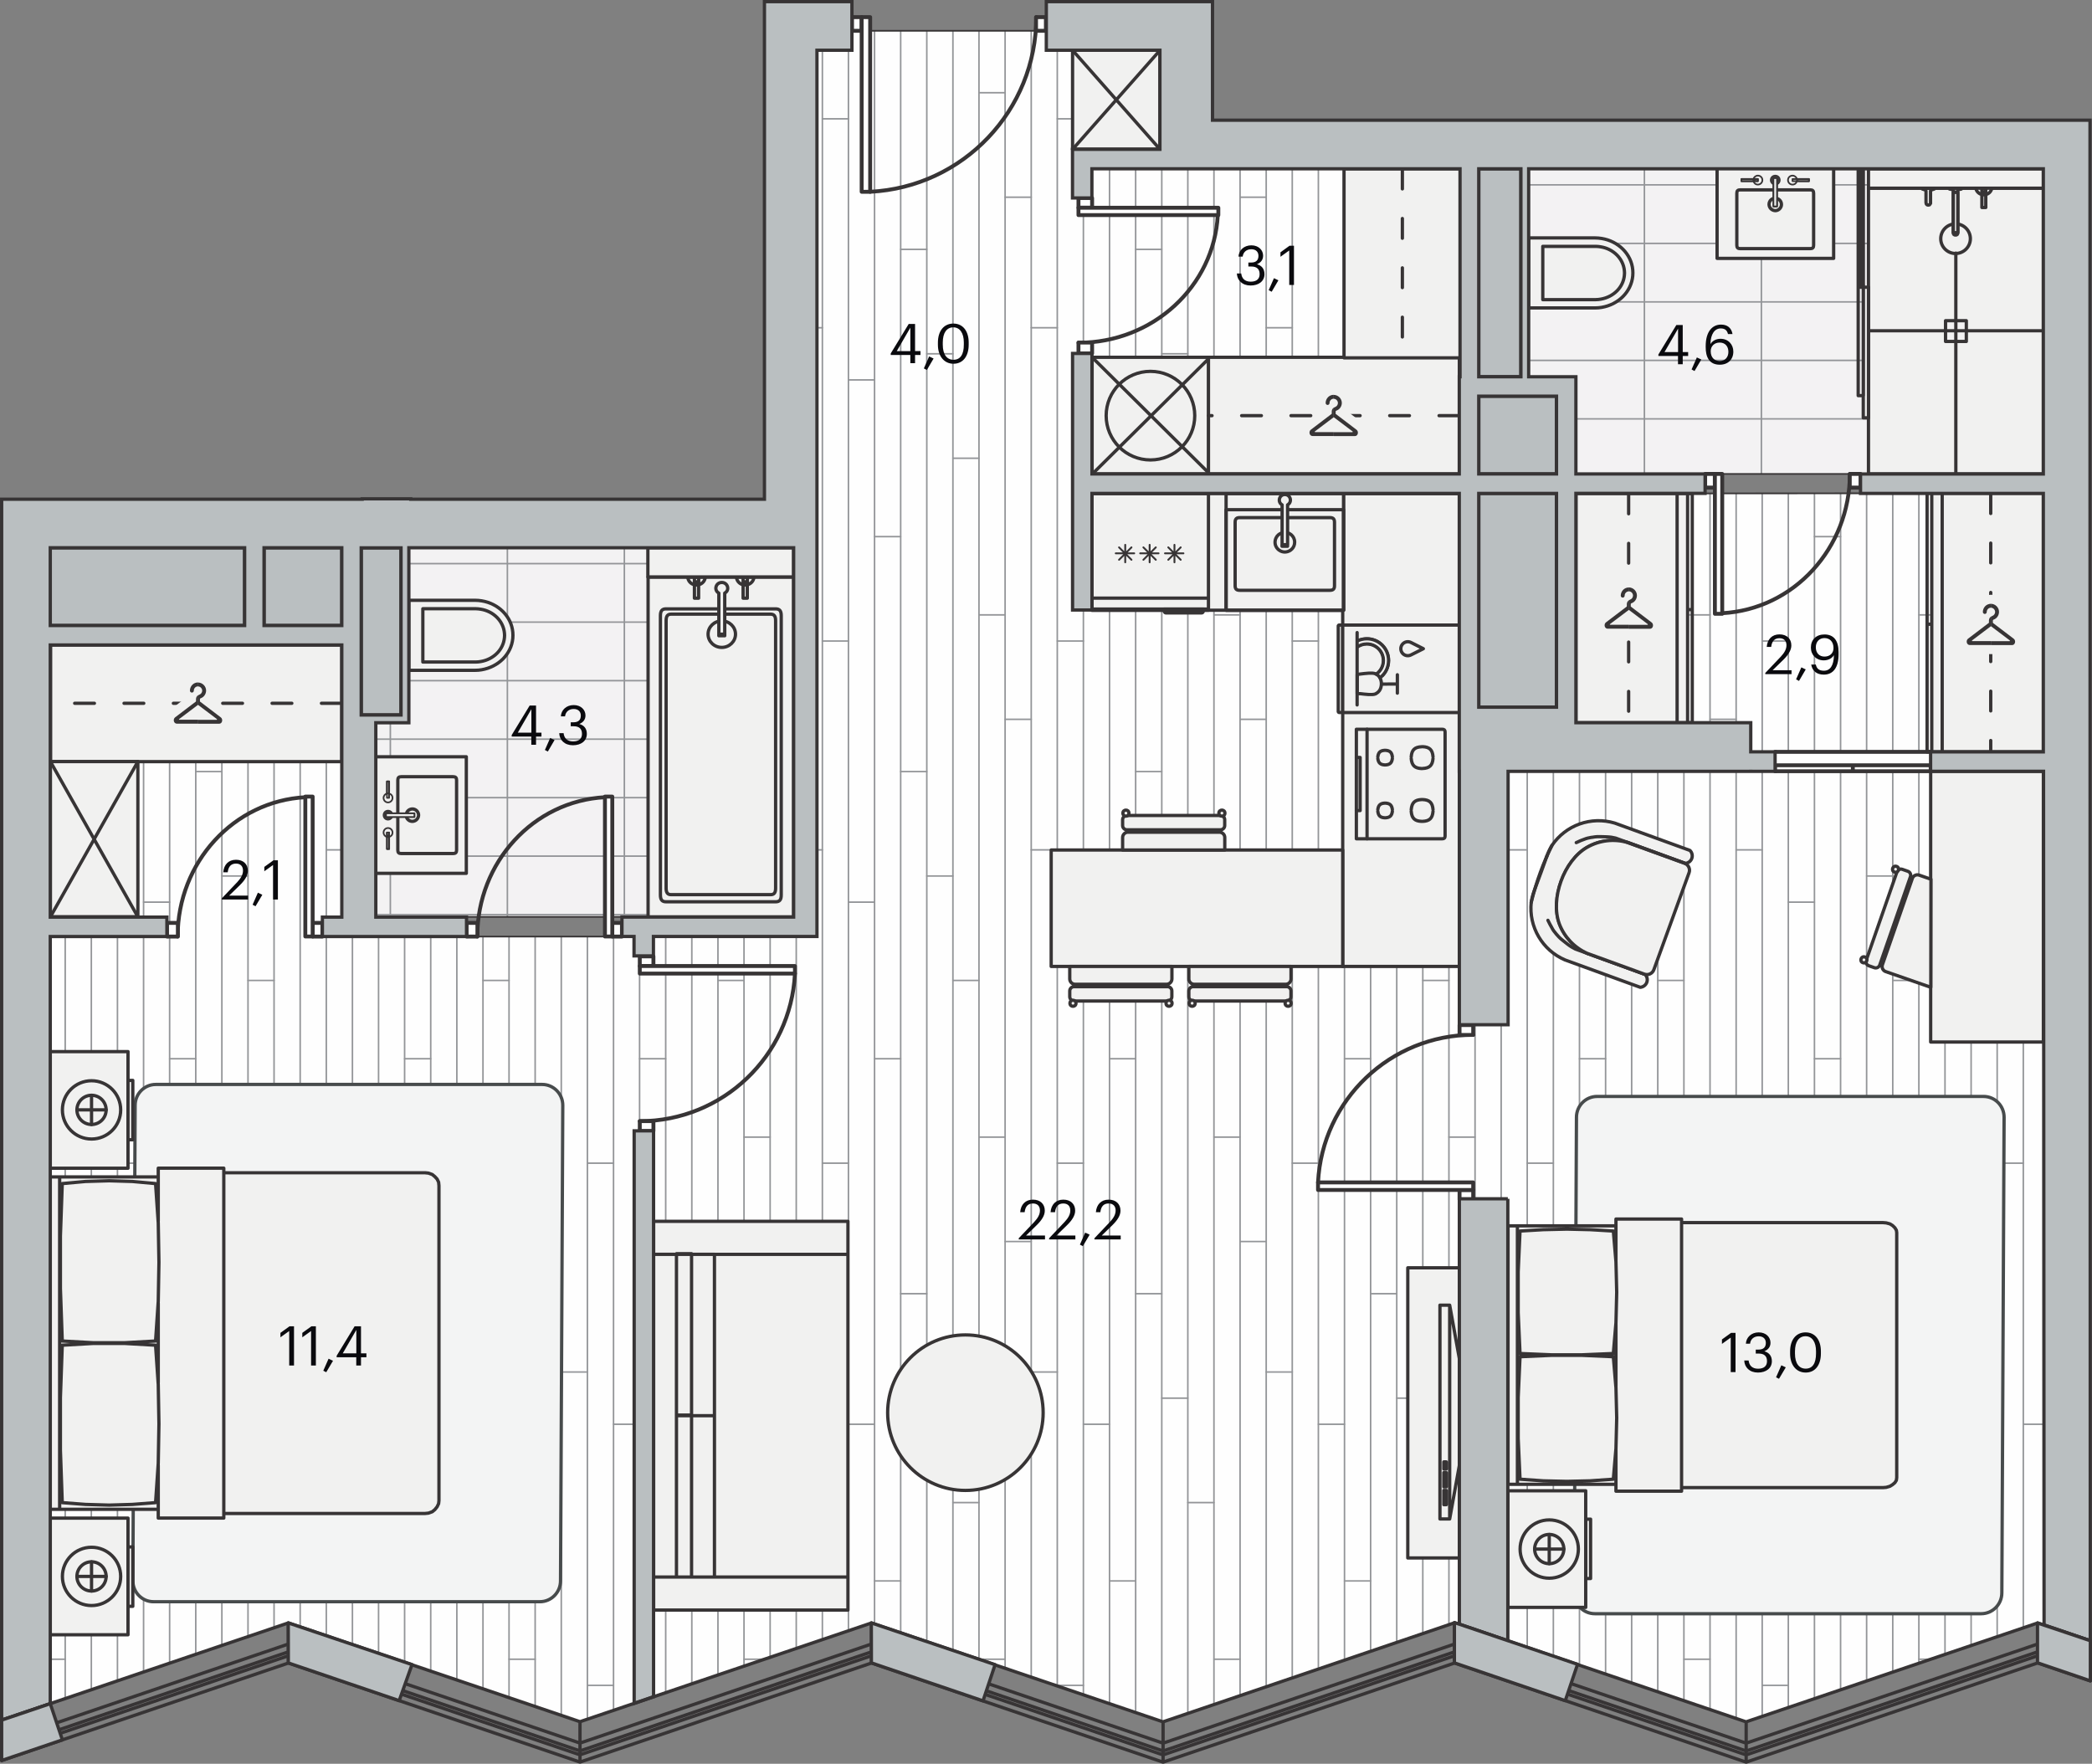 <svg xmlns="http://www.w3.org/2000/svg" xmlns:xlink="http://www.w3.org/1999/xlink" viewBox="0 0 305.11 257.24" enable-background="new 0 0 305.11 257.24"><rect x="0" y="0" width="305.11" height="257.24" fill="#808080" stroke="none"/><g><path fill-rule="evenodd" clip-rule="evenodd" fill="#FEFEFE" d="M49.85 136.59v-56.7h-42.52v168.58l34.7-11.78 42.53 14.41 42.52-14.4 42.55 14.41 42.49-14.46 42.55 14.46 42.49-14.41.96.28-.1-165.05-85.18.06.11-47.37h-43.77v-17.29h-16.58v-2.84h-28.34v2.84h-5.11v129.26z"/><defs><path id="a" d="M49.85 136.59v-56.7h-42.52v168.58l34.7-11.78 42.53 14.41 42.52-14.4 42.55 14.41 42.49-14.46 42.55 14.46 42.49-14.41.96.28-.1-165.05-85.18.06.11-47.37h-43.77v-17.29h-16.58v-2.84h-28.34v2.84h-5.11v129.26z"/></defs><clipPath id="b"><use xlink:href="#a" overflow="visible"/></clipPath><g clip-path="url(#b)"><g clip-rule="evenodd" stroke="#939598" stroke-width=".225" stroke-linecap="round" stroke-linejoin="round" fill="none"><path d="M5.71 352.95v-636.63M1.9 352.95v-636.63M13.32 352.95v-636.63M9.51 352.95v-636.63M55.21 352.95v-636.63M20.94 352.95v-636.63M51.4 352.95v-636.63M17.13 352.95v-636.63M62.82 352.95v-636.63M28.55 352.95v-636.63M59.01 352.95v-636.63M24.74 352.95v-636.63M74.24 352.95v-636.63M39.97 352.95v-636.63M70.44 352.95v-636.63M36.17 352.95v-636.63M81.86 352.95v-636.63M47.59 352.95v-636.63M78.05 352.95v-636.63M43.78 352.95v-636.63M66.63 352.95v-636.63M32.36 352.95v-636.63M123.74 352.95v-636.63M89.48 352.95v-636.63M119.94 352.95v-636.63M85.67 352.95v-636.63M131.36 352.95v-636.63M97.09 352.95v-636.63M127.55 352.95v-636.63M93.28 352.95v-636.63M142.78 352.95v-636.63M108.51 352.95v-636.63M138.98 352.95v-636.63M104.71 352.95v-636.63M150.4 352.95v-636.63M116.13 352.95v-636.63M146.59 352.95v-636.63M112.32 352.95v-636.63M135.17 352.95v-636.63M100.9 352.95v-636.63M192.28 352.95v-636.63M158.01 352.95v-636.63M188.47 352.95v-636.63M154.2 352.95v-636.63M199.9 352.95v-636.63M165.63 352.95v-636.63M196.09 352.95v-636.63M161.82 352.95v-636.63M211.32 352.95v-636.63M177.05 352.95v-636.63M207.51 352.95v-636.63M173.24 352.95v-636.63M218.94 352.95v-636.63M184.67 352.95v-636.63M215.13 352.95v-636.63M180.86 352.95v-636.63M203.71 352.95v-636.63M169.44 352.95v-636.63M260.82 352.95v-636.63M226.55 352.95v-636.63M257.01 352.95v-636.63M222.74 352.95v-636.63M268.44 352.95v-636.63M234.17 352.95v-636.63M264.63 352.95v-636.63M230.36 352.95v-636.63M279.86 352.95v-636.63M245.59 352.95v-636.63M276.05 352.95v-636.63M241.78 352.95v-636.63M287.48 352.95v-636.63M253.21 352.95v-636.63M283.67 352.95v-636.63M249.4 352.95v-636.63M272.24 352.95v-636.63M237.97 352.95v-636.63M295.09 352.95v-636.63M291.28 352.95v-636.63M302.7 352.95v-636.63M298.9 352.95v-636.63"/></g><path clip-rule="evenodd" stroke="#939598" stroke-width=".225" stroke-linecap="round" stroke-linejoin="round" fill="none" d="M9.51 28.76h3.81M5.71 13.52h3.81"/><g clip-rule="evenodd" stroke="#939598" stroke-width=".225" stroke-linecap="round" stroke-linejoin="round" fill="none"><path d="M78.05 28.76h3.81M43.78 28.76h3.81M62.82 36.37h3.81M28.55 36.37h3.81M59.01 2.1h3.81M24.74 2.1h3.81M74.24 13.52h3.81M39.97 13.52h3.81M51.4 17.33h3.81M17.13 17.33h3.81"/></g><g clip-rule="evenodd" stroke="#939598" stroke-width=".225" stroke-linecap="round" stroke-linejoin="round" fill="none"><path d="M146.59 28.76h3.81M112.32 28.76h3.81M131.36 36.37h3.81M97.09 36.37h3.81M127.55 2.1h3.81M93.28 2.1h3.81M142.78 13.52h3.81M108.51 13.52h3.81M119.94 17.33h3.81M85.67 17.33h3.81"/></g><g clip-rule="evenodd" stroke="#939598" stroke-width=".225" stroke-linecap="round" stroke-linejoin="round" fill="none"><path d="M215.13 28.76h3.81M180.86 28.76h3.81M199.9 36.37h3.81M165.63 36.37h3.81M196.09 2.1h3.81M161.82 2.1h3.81M211.32 13.52h3.81M177.05 13.52h3.81M188.47 17.33h3.81M154.2 17.33h3.81"/></g><g clip-rule="evenodd" stroke="#939598" stroke-width=".225" stroke-linecap="round" stroke-linejoin="round" fill="none"><path d="M283.67 28.76h3.81M249.4 28.76h3.81M268.44 36.37h3.8M234.17 36.37h3.8M264.63 2.1h3.81M230.36 2.1h3.81M279.86 13.52h3.81M245.59 13.52h3.81M257.01 17.33h3.81M222.74 17.33h3.81"/></g><path clip-rule="evenodd" stroke="#939598" stroke-width=".225" stroke-linecap="round" stroke-linejoin="round" fill="none" d="M302.7 36.37h3.81M298.9 2.1h3.8M291.28 17.33h3.81M9.51 104.91h3.81M1.9 66.83h3.81M5.71 89.68h3.81M-1.91 51.6h3.81M9.51 181.07h3.81M1.9 142.99h3.81M5.71 165.84h3.81M-1.91 127.76h3.81M9.51 257.22h3.81M1.9 219.14h3.81M5.71 241.99h3.81M-1.91 203.91h3.81"/><g clip-rule="evenodd" stroke="#939598" stroke-width=".225" stroke-linecap="round" stroke-linejoin="round" fill="none"><path d="M78.05 104.91h3.81M43.78 104.91h3.81M62.82 112.53h3.81M28.55 112.53h3.81M70.44 66.83h3.8M36.17 66.83h3.8M59.01 78.26h3.81M24.74 78.26h3.81M74.24 89.68h3.81M39.97 89.68h3.81M51.4 93.49h3.81M17.13 93.49h3.81M17.13 47.8h-3.81M51.4 47.8h-3.81M55.21 55.41h3.8M20.94 55.41h3.8M66.63 51.6h3.81M32.36 51.6h3.81M78.05 181.07h3.81M43.78 181.07h3.81M62.82 188.68h3.81M28.55 188.68h3.81M70.44 142.99h3.8M36.17 142.99h3.8M59.01 154.41h3.81M24.74 154.41h3.81M74.24 165.84h3.81M39.97 165.84h3.81M51.4 169.64h3.81M17.13 169.64h3.81M17.13 123.95h-3.81M51.4 123.95h-3.81M55.21 131.57h3.8M20.94 131.57h3.8M66.63 127.76h3.81M32.36 127.76h3.81"/></g><g clip-rule="evenodd" stroke="#939598" stroke-width=".225" stroke-linecap="round" stroke-linejoin="round" fill="none"><path d="M78.05 257.22h3.81M43.78 257.22h3.81M70.44 219.14h3.8M36.17 219.14h3.8M59.01 230.57h3.81M24.74 230.57h3.81M74.24 241.99h3.81M39.97 241.99h3.81M51.4 245.8h3.81M17.13 245.8h3.81M17.13 200.1h-3.81M51.4 200.1h-3.81M55.21 207.72h3.8M20.94 207.72h3.8M66.63 203.91h3.81M32.36 203.91h3.81"/></g><g clip-rule="evenodd" stroke="#939598" stroke-width=".225" stroke-linecap="round" stroke-linejoin="round" fill="none"><path d="M146.59 104.91h3.81M112.32 104.91h3.81M131.36 112.53h3.81M97.09 112.53h3.81M138.98 66.83h3.8M104.71 66.83h3.8M127.55 78.26h3.81M93.28 78.26h3.81M142.78 89.68h3.81M108.51 89.68h3.81M119.94 93.49h3.81M85.67 93.49h3.81M85.67 47.8h-3.81M119.94 47.8h-3.81M123.74 55.41h3.81M89.48 55.41h3.8M135.17 51.6h3.81M100.9 51.6h3.81M146.59 181.07h3.81M112.32 181.07h3.81M131.36 188.68h3.81M97.09 188.68h3.81M138.98 142.99h3.8M104.71 142.99h3.8M127.55 154.41h3.81M93.28 154.41h3.81M142.78 165.84h3.81M108.51 165.84h3.81M119.94 169.64h3.81M85.67 169.64h3.81M85.67 123.95h-3.81M119.94 123.95h-3.81M123.74 131.57h3.81M89.48 131.57h3.8M135.17 127.76h3.81M100.9 127.76h3.81"/></g><g clip-rule="evenodd" stroke="#939598" stroke-width=".225" stroke-linecap="round" stroke-linejoin="round" fill="none"><path d="M146.59 257.22h3.81M112.32 257.22h3.81M138.98 219.14h3.8M104.71 219.14h3.8M127.55 230.57h3.81M93.28 230.57h3.81M142.78 241.99h3.81M108.51 241.99h3.81M119.94 245.8h3.81M85.67 245.8h3.81M85.67 200.1h-3.81M119.94 200.1h-3.81M123.74 207.72h3.81M89.48 207.72h3.8M135.17 203.91h3.81M100.9 203.91h3.81"/></g><g clip-rule="evenodd" stroke="#939598" stroke-width=".225" stroke-linecap="round" stroke-linejoin="round" fill="none"><path d="M215.13 104.91h3.81M180.86 104.91h3.81M199.9 112.53h3.81M165.63 112.53h3.81M207.51 66.83h3.81M173.24 66.83h3.81M196.09 78.26h3.81M161.82 78.26h3.81M211.32 89.68h3.81M177.05 89.68h3.81M188.47 93.49h3.81M154.2 93.49h3.81M154.2 47.8h-3.8M188.47 47.8h-3.8M192.28 55.41h3.81M158.01 55.41h3.81M203.71 51.6h3.8M169.44 51.6h3.8M215.13 181.07h3.81M180.86 181.07h3.81M199.9 188.68h3.81M165.63 188.68h3.81M207.51 142.99h3.81M173.24 142.99h3.81M196.09 154.41h3.81M161.82 154.41h3.81M211.32 165.84h3.81M177.05 165.84h3.81M188.47 169.64h3.81M154.2 169.64h3.81M154.2 123.95h-3.8M188.47 123.95h-3.8M192.28 131.57h3.81M158.01 131.57h3.81M203.71 127.76h3.8M169.44 127.76h3.8"/></g><g clip-rule="evenodd" stroke="#939598" stroke-width=".225" stroke-linecap="round" stroke-linejoin="round" fill="none"><path d="M215.13 257.22h3.81M180.86 257.22h3.81M207.51 219.14h3.81M173.24 219.14h3.81M196.09 230.57h3.81M161.82 230.57h3.81M211.32 241.99h3.81M177.05 241.99h3.81M188.47 245.8h3.81M154.2 245.8h3.81M154.2 200.1h-3.8M188.47 200.1h-3.8M192.28 207.72h3.81M158.01 207.72h3.81M203.71 203.91h3.8M169.44 203.91h3.8"/></g><g clip-rule="evenodd" stroke="#939598" stroke-width=".225" stroke-linecap="round" stroke-linejoin="round" fill="none"><path d="M283.67 104.91h3.81M249.4 104.91h3.81M268.44 112.53h3.8M234.17 112.53h3.8M276.05 66.83h3.81M241.78 66.83h3.81M264.63 78.26h3.81M230.36 78.26h3.81M279.86 89.68h3.81M245.59 89.68h3.81M257.01 93.49h3.81M222.74 93.49h3.81M222.74 47.8h-3.8M257.01 47.8h-3.8M260.82 55.41h3.81M226.55 55.41h3.81M272.24 51.6h3.81M237.97 51.6h3.81M283.67 181.07h3.81M249.4 181.07h3.81M268.44 188.68h3.8M234.17 188.68h3.8M276.05 142.99h3.81M241.78 142.99h3.81M264.63 154.41h3.81M230.36 154.41h3.81M279.86 165.84h3.81M245.59 165.84h3.81M257.01 169.64h3.81M222.74 169.64h3.81M222.74 123.95h-3.8M257.01 123.95h-3.8M260.82 131.57h3.81M226.55 131.57h3.81M272.24 127.76h3.81M237.97 127.76h3.81"/></g><g clip-rule="evenodd" stroke="#939598" stroke-width=".225" stroke-linecap="round" stroke-linejoin="round" fill="none"><path d="M283.67 257.22h3.81M249.4 257.22h3.81M276.05 219.14h3.81M241.78 219.14h3.81M264.63 230.57h3.81M230.36 230.57h3.81M279.86 241.99h3.81M245.59 241.99h3.81M257.01 245.8h3.81M222.74 245.8h3.81M222.74 200.1h-3.8M257.01 200.1h-3.8M260.82 207.72h3.81M226.55 207.72h3.81M272.24 203.91h3.81M237.97 203.91h3.81"/></g><path clip-rule="evenodd" stroke="#939598" stroke-width=".225" stroke-linecap="round" stroke-linejoin="round" fill="none" d="M302.7 112.53h3.81M298.9 78.26h3.8M291.28 93.49h3.81"/><g clip-rule="evenodd" stroke="#939598" stroke-width=".225" stroke-linecap="round" stroke-linejoin="round" fill="none"><path d="M291.28 47.8h-3.81M295.09 55.41h3.81"/></g><path clip-rule="evenodd" stroke="#939598" stroke-width=".225" stroke-linecap="round" stroke-linejoin="round" fill="none" d="M302.7 188.68h3.81M298.9 154.41h3.8M291.28 169.64h3.81"/><g clip-rule="evenodd" stroke="#939598" stroke-width=".225" stroke-linecap="round" stroke-linejoin="round" fill="none"><path d="M291.28 123.95h-3.81M295.09 131.57h3.81"/></g><path clip-rule="evenodd" stroke="#939598" stroke-width=".225" stroke-linecap="round" stroke-linejoin="round" fill="none" d="M298.9 230.57h3.8M291.28 245.8h3.81"/><g clip-rule="evenodd" stroke="#939598" stroke-width=".225" stroke-linecap="round" stroke-linejoin="round" fill="none"><path d="M291.28 200.1h-3.81M295.09 207.72h3.81"/></g></g><path clip-rule="evenodd" stroke="#373435" stroke-width=".24" stroke-linecap="round" stroke-linejoin="round" stroke-miterlimit="10" fill="none" d="M49.85 136.59v-56.7h-42.52v168.58l34.7-11.78 42.53 14.41 42.52-14.4 42.55 14.41 42.49-14.46 42.55 14.46 42.49-14.41.96.28-.1-165.05-85.18.06.11-47.37h-43.77v-17.29h-16.58v-2.84h-28.34v2.84h-5.11v129.26z"/><g fill-rule="evenodd" clip-rule="evenodd" fill="#F1F1F0" stroke="#373435" stroke-width=".48" stroke-linecap="round" stroke-linejoin="round" stroke-miterlimit="10"><path d="M195.83 71.99h17.01v68.96h-17.01zM159.26 71.96h36.69v17.04h-36.69z"/></g><path fill-rule="evenodd" clip-rule="evenodd" fill="#F3F4F4" stroke="#474B4C" stroke-width=".48" stroke-linecap="round" stroke-linejoin="round" stroke-miterlimit="10" d="M292.29 162.95l-.33 69.36c0 1.68-1.35 3.04-3.01 3.04h-56.35c-1.66 0-3.01-1.36-3.01-3.04l.33-69.36c0-1.68 1.35-3.04 3.01-3.04h56.36c1.66 0 3 1.36 3 3.04z"/><path fill-rule="evenodd" clip-rule="evenodd" fill="#F3F2F3" d="M115.69 133.72v-53.83l-60.88-.03v53.86z"/><defs><path id="c" d="M115.69 133.72v-53.83l-60.88-.03v53.86z"/></defs><clipPath id="d"><use xlink:href="#c" overflow="visible"/></clipPath><g clip-rule="evenodd" stroke="#939598" stroke-width=".225" stroke-linecap="round" stroke-linejoin="round" fill="none" clip-path="url(#d)"><path d="M158.29 116.33h-140.52M158.29 107.8h-140.52M158.29 124.86h-140.52M158.29 133.39h-140.52M158.29 141.93h-140.52M158.29 150.46h-140.52M158.29 158.99h-140.52M158.29 90.73h-140.52M158.29 82.2h-140.52M158.29 99.27h-140.52M108.12 69.93v93.36M125.19 69.93v93.36M91.06 69.93v93.36M56.93 69.93v93.36M74 69.93v93.36M39.87 69.93v93.36M22.8 69.93v93.36M142.25 69.93v93.36"/></g><path clip-rule="evenodd" stroke="#373435" stroke-width=".24" stroke-linecap="round" stroke-linejoin="round" stroke-miterlimit="10" fill="none" d="M115.69 133.72v-53.83l-60.88-.03v53.86z"/><path fill-rule="evenodd" clip-rule="evenodd" fill="#F3F2F3" d="M298.59 69.12v-44.46l-82.92-.03v44.49z"/><defs><path id="e" d="M298.59 69.12v-44.46l-82.92-.03v44.49z"/></defs><clipPath id="f"><use xlink:href="#e" overflow="visible"/></clipPath><g clip-rule="evenodd" stroke="#939598" stroke-width=".225" stroke-linecap="round" stroke-linejoin="round" fill="none" clip-path="url(#f)"><path d="M341.19 61.09h-140.52M341.19 52.56h-140.52M341.19 69.62h-140.52M341.19 78.16h-140.52M341.19 86.69h-140.52M341.19 95.22h-140.52M341.19 103.75h-140.52M341.19 35.5h-140.52M341.19 26.96h-140.52M341.19 44.03h-140.52M291.02 14.7v93.35M273.96 14.7v93.35M239.83 14.7v93.35M256.89 14.7v93.35M222.76 14.7v93.35M205.7 14.7v93.35"/></g><path clip-rule="evenodd" stroke="#373435" stroke-width=".24" stroke-linecap="round" stroke-linejoin="round" stroke-miterlimit="10" fill="none" d="M298.59 69.12v-44.46l-82.92-.03v44.49z"/><g clip-rule="evenodd" stroke="#373435"><path fill-rule="evenodd" fill="#FEFEFE" stroke-width=".216" stroke-miterlimit="22.926" d="M258.9 109.66h22.68v2.83h-22.68z"/><g stroke-width=".567" stroke-linecap="round" stroke-linejoin="round" stroke-miterlimit="10"><path fill-rule="evenodd" fill="#FEFEFE" d="M124.26 2.5h1.41v1.99h-1.41z"/><path d="M126.91 27.97c13.57-.69 24.22-11.88 24.23-25.47" fill="none"/><path fill-rule="evenodd" fill="#FEFEFE" d="M125.67 2.5h1.24v25.47h-1.24zM151.1 2.5h1.44v1.99h-1.44zM89.3 134.6h1.41v1.99h-1.41z"/><path d="M88.23 116.27c-10.42.55-18.61 9.48-18.62 20.31" fill="none"/><path fill-rule="evenodd" fill="#FEFEFE" d="M88.23 116.18h1.07v20.4h-1.07zM68.05 134.6h1.58v1.99h-1.58zM45.61 134.6h1.41v1.99h-1.41z"/><path d="M44.53 116.27c-10.42.55-18.61 9.48-18.62 20.31" fill="none"/><path fill-rule="evenodd" fill="#FEFEFE" d="M44.53 116.18h1.07v20.4h-1.07zM24.36 134.6h1.58v1.99h-1.58zM248.69 69.12h1.41v1.99h-1.41z"/><path d="M251.18 89.43c10.42-.55 18.61-9.48 18.62-20.31" fill="none"/><path fill-rule="evenodd" fill="#FEFEFE" d="M250.11 69.12h1.07v20.4h-1.07zM269.78 69.12h1.58v1.99h-1.58zM157.29 28.88h1.99v1.41h-1.99z"/><path d="M177.61 31.37c-.55 10.42-9.48 18.61-20.31 18.62" fill="none"/><path fill-rule="evenodd" fill="#FEFEFE" d="M157.29 30.3h20.4v1.07h-20.4zM157.29 49.96h1.99v1.58h-1.99zM93.31 139.48h1.99v1.41h-1.99z"/><path d="M115.94 141.99c-.61 12.05-10.56 21.52-22.63 21.53" fill="none"/><path fill-rule="evenodd" fill="#FEFEFE" d="M93.31 140.89h22.63v1.1h-22.63zM93.31 163.51h1.99v1.44h-1.99zM212.87 173.55h1.99v1.41h-1.99z"/><path d="M192.23 172.45c.61-12.05 10.56-21.52 22.63-21.53" fill="none"/><path fill-rule="evenodd" fill="#FEFEFE" d="M192.23 172.45h22.63v1.1h-22.63zM212.87 149.5h1.99v1.44h-1.99z"/><path fill="none" d="M258.88 109.65h22.7"/><path fill-rule="evenodd" fill="#FEFEFE" d="M270.23 111.61h11.35v.87h-11.35zM270.23 111.61h11.35v.87h-11.35zM258.88 111.61h11.35v.87h-11.35zM258.88 111.61h11.35v.87h-11.35z"/></g></g><g fill-rule="evenodd" clip-rule="evenodd" fill="#BABFC1" stroke="#373435" stroke-width=".48" stroke-miterlimit="22.926"><path d="M215.67 24.62h6.15v30.33h-6.15zM215.67 57.78h11.34v11.34h-11.34zM215.67 71.96h11.34v31.18h-11.34zM52.68 79.89h5.81v24.38h-5.81zM38.51 79.89h11.34v11.34h-11.34zM7.33 79.89h28.35v11.34h-28.35z"/></g><path fill-rule="evenodd" clip-rule="evenodd" fill="#F3F4F4" stroke="#474B4C" stroke-width=".48" stroke-linecap="round" stroke-linejoin="round" stroke-miterlimit="10" d="M82.08 161.2l-.33 69.36c0 1.68-1.35 3.04-3.01 3.04h-56.35c-1.66 0-3.01-1.36-3.01-3.04l.33-69.36c0-1.68 1.35-3.04 3.01-3.04h56.36c1.65 0 3 1.37 3 3.04z"/><g fill-rule="evenodd" clip-rule="evenodd" fill="#F1F1F0" stroke="#373435" stroke-width=".48" stroke-linecap="round" stroke-linejoin="round" stroke-miterlimit="10"><path d="M23.08 201.91l.1 5.76-.1 5.71-.02.31-.37 5.46-3.39.26-3.38.1-3.45-.1-3.39-.26-.27-7.65v-7.66l.27-7.65 4.54-.26h4.53l4.54.26.37 5.46zM64.02 172.93v45.92l-.05.45-.22.46-.33.41-.38.31-.55.2-.49.05h-29.36v-49.69h29.36l.49.05.55.2.38.31.33.36.22.45zM32.64 221.3v.1h-9.56v-7.71h-.02l.02-.31.1-5.71-.1-5.76-.02-.26h.02v-11.58h-.02l.02-.26.1-5.71-.1-5.77-.02-.25h.02v-7.71h9.56v50.77zM23.08 178.33l.1 5.77-.1 5.71-.02.26-.37 5.51-4.54.25h-4.53l-4.54-.25-.27-7.65v-7.66l.27-7.65 3.39-.31 3.45-.1 3.38.1 3.39.31.37 5.46zM23.08 219.97v.15h-14.38v-48.47h14.38v6.43h-.02l-.37-5.46-3.39-.31-3.38-.1-3.45.1-3.39.31-.27 7.65v7.65l.27 7.66 4.54.25h4.53l4.54-.25.37-5.51h.02v11.58h-.02l-.37-5.46-4.54-.26h-4.53l-4.54.26-.27 7.65v7.66l.27 7.65 3.39.26 3.45.1 3.38-.1 3.39-.26.37-5.46h.02v5.77zM7.33 171.65h1.37v48.47h-1.37z"/></g><g clip-rule="evenodd" stroke="#373435" stroke-width=".48" stroke-linecap="round" stroke-linejoin="round" stroke-miterlimit="10"><g fill-rule="evenodd" fill="#F1F1F0"><path d="M7.33 153.37h11.34v17.01h-11.34zM18.67 157.57h.7v8.66h-.7z"/></g><circle fill-rule="evenodd" fill="#F1F1F0" cx="13.35" cy="161.87" r="4.25"/><circle fill-rule="evenodd" fill="#F1F1F0" cx="13.35" cy="161.87" r="2.13"/><path fill="none" d="M13.35 164v-4.26M11.22 161.87h4.26"/></g><g clip-rule="evenodd" stroke="#373435" stroke-width=".48" stroke-linecap="round" stroke-linejoin="round" stroke-miterlimit="10"><g fill-rule="evenodd" fill="#F1F1F0"><path d="M7.33 221.41h11.34v17.01h-11.34zM18.67 225.61h.7v8.66h-.7z"/></g><circle fill-rule="evenodd" fill="#F1F1F0" cx="13.35" cy="229.91" r="4.25"/><circle fill-rule="evenodd" fill="#F1F1F0" cx="13.35" cy="229.91" r="2.13"/><path fill="none" d="M13.35 232.04v-4.25M11.22 229.91h4.26"/></g><g clip-rule="evenodd"><g stroke="#373435" stroke-width=".48" stroke-linecap="round" stroke-linejoin="round" stroke-miterlimit="10"><path fill-rule="evenodd" fill="#F1F1F0" d="M281.06 71.93h16.96v37.72h-16.96zM283.26 71.93v37.72-37.72zM281.06 71.93h.68v19.1h-.68zM281.06 91.04h.68v18.62h-.68z"/><path stroke-dasharray="2.879,4.319" fill="none" d="M290.34 72.01v37.65"/></g><path stroke="#F1F1F0" stroke-width="2.64" stroke-linecap="round" stroke-linejoin="round" d="M287.62 93.4l2.72-2.05h.06l2.72 2.05c.04.03.02.11-.03.11h-5.45c-.04-.01-.06-.08-.02-.11zm6.08-.24l-3.05-2.32v-.35c0-.05.03-.09.08-.11.24-.08.45-.23.59-.43.15-.21.23-.46.23-.72 0-.31-.13-.6-.35-.82-.22-.22-.51-.34-.82-.35-.32 0-.62.12-.85.34-.23.22-.35.53-.35.85 0 .16.13.29.29.29.16 0 .28-.13.28-.29 0-.17.07-.32.18-.44.12-.12.28-.18.44-.18.33 0 .6.28.61.61 0 .27-.17.51-.43.6-.28.09-.48.35-.48.65v.35l-3.05 2.32c-.16.12-.23.35-.18.56.05.21.22.36.41.36h6.2c.19 0 .36-.14.41-.36.07-.22 0-.44-.16-.56z" fill="none"/><path fill-rule="evenodd" fill="#373435" d="M290.37 91.34l.03.01 2.72 2.05c.04.03.02.11-.03.11h-2.72v.57h3.1c.19 0 .36-.14.41-.36.05-.21-.02-.44-.18-.56l-3.05-2.32v-.35c0-.05.03-.09.08-.11.24-.08.45-.23.59-.43.15-.21.23-.46.23-.72 0-.31-.13-.6-.35-.82-.22-.22-.51-.34-.82-.35h-.02v.57h.01c.33 0 .6.28.61.61 0 .27-.17.51-.43.6l-.19.1v1.4zm-2.75 2.06l2.72-2.05.03-.01v-1.41c-.18.13-.29.33-.29.55v.35l-3.05 2.32c-.16.12-.23.35-.18.56.05.21.22.36.41.36h3.1v-.57h-2.72c-.04 0-.06-.07-.02-.1zm2.75-5.34v.57c-.16 0-.32.06-.43.18-.12.12-.18.27-.18.44 0 .16-.13.29-.28.29-.16 0-.29-.13-.29-.29 0-.32.13-.62.35-.85.22-.22.52-.34.83-.34z"/></g><g clip-rule="evenodd"><g stroke="#373435" stroke-width=".48" stroke-linecap="round" stroke-linejoin="round" stroke-miterlimit="10"><path fill-rule="evenodd" fill="#F1F1F0" d="M229.85 71.98h16.96v33.43h-16.96zM244.6 71.98v33.43-33.43zM246.13 71.98h.68v16.93h-.68zM246.13 88.91h.68v16.5h-.68z"/><path stroke-dasharray="2.879,4.319" fill="none" d="M237.53 72.05v33.36"/></g><path stroke="#F1F1F0" stroke-width="2.64" stroke-linecap="round" stroke-linejoin="round" d="M234.81 91.02l2.72-2.05h.06l2.72 2.05c.04.03.02.11-.03.11h-5.45c-.04-.01-.06-.08-.02-.11zm6.08-.25l-3.05-2.32v-.35c0-.05.03-.09.08-.11.24-.08.45-.23.59-.43.15-.21.23-.46.23-.72 0-.31-.13-.6-.35-.82-.22-.22-.51-.34-.82-.35-.32 0-.62.12-.85.34-.23.22-.35.53-.35.85 0 .16.13.29.29.29.16 0 .28-.13.28-.29 0-.17.07-.32.18-.44.12-.12.28-.18.44-.18.33 0 .6.28.61.61 0 .27-.17.51-.43.6-.28.09-.48.35-.48.65v.35l-3.05 2.32c-.16.12-.23.35-.18.56.05.21.22.36.41.36h6.2c.19 0 .36-.14.41-.36.07-.21 0-.44-.16-.56z" fill="none"/><path fill-rule="evenodd" fill="#373435" d="M237.56 88.96l.03.01 2.72 2.05c.04.03.02.11-.03.11h-2.72v.57h3.1c.19 0 .36-.14.41-.36.05-.21-.02-.44-.18-.56l-3.05-2.32v-.36c0-.05.03-.09.08-.11.24-.08.45-.23.59-.43.15-.21.23-.46.23-.72 0-.31-.13-.6-.35-.82-.22-.22-.51-.34-.82-.35h-.02v.57h.01c.33 0 .6.28.61.61 0 .27-.17.51-.43.6l-.19.1v1.41zm-2.75 2.06l2.72-2.05.03-.01v-1.41c-.18.13-.29.33-.29.55v.35l-3.05 2.32c-.16.12-.23.35-.18.56.05.21.22.36.41.36h3.1v-.57h-2.72c-.04 0-.06-.07-.02-.1zm2.75-5.34v.57c-.16 0-.32.06-.43.18-.12.12-.18.27-.18.44 0 .16-.13.29-.28.29-.16 0-.29-.13-.29-.29 0-.32.13-.62.35-.85.22-.22.51-.34.83-.34z"/></g><g clip-rule="evenodd" stroke="#373435" stroke-width=".48" stroke-linecap="round" stroke-linejoin="round" stroke-miterlimit="10"><path fill-rule="evenodd" fill="#F1F1F0" d="M159.28 52.11h17.01v17.01h-17.01z"/><circle fill-rule="evenodd" fill="#F1F1F0" cx="167.79" cy="60.62" r="6.46"/><g fill="none"><path d="M176.25 68.94l-16.97-16.83M176.29 52.3l-16.97 16.82"/></g></g><path fill-rule="evenodd" clip-rule="evenodd" fill="#F1F1F0" stroke="#373435" stroke-width=".48" stroke-linecap="round" stroke-linejoin="round" stroke-miterlimit="10" d="M153.31 123.97h42.52v16.98h-42.52zM205.32 184.9h7.52v42.32h-7.52zM281.58 112.5h16.44v39.47h-16.44z"/><g clip-rule="evenodd" stroke="#373435" stroke-linecap="round" stroke-linejoin="round" stroke-miterlimit="10"><path fill-rule="evenodd" fill="#F1F1F0" stroke-width=".48" d="M54.8 110.37h13.21v17h-13.21z"/><path fill-rule="evenodd" fill="#F1F1F0" stroke-width=".24" d="M56.44 123.82v-1.76l.16.02.16-.02v1.76h-.32zM56.44 123.82v-1.76l.16.02.16-.02v1.76h-.32zM56.75 122.06l-.16.02-.15-.02v-.25l.15.03.08-.01.08-.02v.25zM56.75 122.06l-.16.02-.15-.02v-.25l.15.03.08-.01.08-.02v.25zM56.67 121.82l-.08.01-.16-.03v-.38h.32v.38l-.08.02zM56.75 116.36h-.32v-.38l.15-.03.08.01.08.03v.37zM56.75 116.36h-.32v-.38l.15-.03.08.01.08.03v.37zM56.75 115.73v.26l-.08-.03-.08-.01-.15.03v-.25l.15-.02.16.02zM56.75 115.39v.34l-.16-.02-.15.02v-1.76h.32v1.42zM56.75 115.39v.34l-.16-.02-.15.02v-1.76h.32v1.42zM56.75 122.06c.29-.07.5-.32.5-.64 0-.36-.29-.66-.66-.66-.36 0-.65.29-.65.66 0 .31.21.57.5.64h.31z"/><path fill-rule="evenodd" fill="#F1F1F0" stroke-width=".48" d="M59.31 119.25c.17.39.59.61 1.01.52.42-.09.72-.46.73-.89 0-.42-.31-.79-.72-.88-.42-.08-.84.13-1.01.52v.73z"/><path fill-rule="evenodd" fill="#F1F1F0" stroke-width=".24" d="M56.91 119.15c-.25.3-.73.12-.73-.27s.48-.56.73-.26v.53zM57.2 119.15c-.13.28-.43.44-.74.38-.3-.06-.52-.33-.52-.65 0-.31.21-.58.52-.64.3-.06.61.09.74.38v.53zM56.91 119.15h-.61v-.53h4.14v.53h-3.24z"/><path stroke-width=".48" d="M58.02 118.62v-4.85c0-.35.15-.49.49-.49h7.59c.35 0 .49.15.49.49v10.22c0 .35-.15.49-.49.49h-7.59c-.35 0-.49-.14-.49-.49v-4.85" fill="none"/><path fill-rule="evenodd" fill="#F1F1F0" stroke-width=".24" d="M56.44 122.06v1.76h.31v-2.4h-.31v.38zM56.44 122.06v1.76h.31v-2.4h-.31v.38zM56.75 115.73c.29.07.5.32.5.64 0 .36-.29.66-.66.66-.36 0-.65-.29-.65-.66 0-.31.21-.57.5-.64h.31zM56.44 115.73v-1.77h.31v2.4h-.31v-.38zM56.44 115.73v-1.77h.31v2.4h-.31v-.38zM56.91 119.15h-.61v-.53h4.14v.53h-3.24z"/></g><g clip-rule="evenodd" stroke="#373435" stroke-width=".48" stroke-linecap="round" stroke-linejoin="round" stroke-miterlimit="10"><path fill-rule="evenodd" fill="#F1F1F0" d="M178.82 71.99h17.13v17.01h-17.13z"/><path d="M187.75 75.49h6.22c.31 0 .5.09.59.28.05.1.07.22.07.38v9.28c0 .23-.04.39-.15.5-.11.11-.27.16-.52.16h-13.16c-.24 0-.41-.05-.51-.16-.1-.11-.15-.27-.15-.5v-9.28c0-.16.02-.28.07-.38.09-.19.28-.28.59-.28h6.22M187.79 74.34h8.16v14.66h-17.13v-14.66h8.16M187.79 77.7c.4.12.72.4.89.75.09.19.14.4.14.62M188.82 79.08c0 .4-.15.73-.39.98-.47.49-1.27.63-1.9.16l-.18-.16c-.43-.45-.49-1.09-.25-1.6.16-.35.47-.63.89-.75" fill="none"/><path fill-rule="evenodd" fill="#F1F1F0" d="M187.79 79.44h-.8v-5.81c-.72-.41-.42-1.51.4-1.51.83 0 1.12 1.1.4 1.51v5.81zM186.98 79.44h.8v.23h-.8z"/></g><g clip-rule="evenodd"><path fill-rule="evenodd" fill="#F1F1F0" d="M210.01 190.35h1.42l1.41 7.79v15.59l-1.41 7.51v.29h-1.42z"/><g stroke="#373435" stroke-width=".48" stroke-linecap="round" stroke-linejoin="round" stroke-miterlimit="10" fill="none"><path d="M210.01 190.35v31.18M210.01 221.53h1.42M211.43 221.53l1.41-7.8M212.84 213.73v-15.59M212.84 198.14l-1.41-7.79M211.43 190.35h-1.42M210.58 219.45v-2.08M210.58 217.37h.35M210.93 217.37v2.08M210.93 219.45h-.35M210.58 216.85v-2.08M210.58 214.77h.35M210.93 214.77v2.08M210.93 216.85h-.35M210.58 214.25v-1.04M210.58 213.21h.35M210.93 213.21v1.04M210.93 214.25h-.35M211.43 190.35v31.18"/></g></g><g clip-rule="evenodd" stroke="#373435" stroke-width=".48" stroke-linecap="round" stroke-linejoin="round" stroke-miterlimit="10"><path fill-rule="evenodd" fill="#F1F1F0" d="M197.82 122.33v-15.97h12.54c.28 0 .4.12.4.4v15.17c0 .28-.12.4-.4.4h-12.54z"/><path d="M203.07 110.62c-.08.64-.35.9-1 .94M202.07 109.43c.64.04.92.3 1 .94M201.95 111.56c-.64-.04-.92-.3-1-.94M200.95 110.37c.08-.64.35-.9 1-.94M209 110.62c-.08 1.01-.51 1.42-1.53 1.46M207.48 108.9c1.01.04 1.44.45 1.52 1.46M205.82 110.37c.08-1.01.51-1.42 1.53-1.46M203.07 118.07c-.08-.64-.35-.9-1-.94M202.07 119.27c.64-.04.92-.3 1-.94M201.95 117.13c-.64.04-.92.3-1 .94M200.95 118.33c.08.64.35.9 1 .94M209 118.07c-.08-1.01-.51-1.42-1.53-1.46M207.48 119.79c1.01-.04 1.44-.45 1.52-1.46M207.35 116.61c-1.01.04-1.44.45-1.53 1.47M205.82 118.33c.08 1.01.51 1.43 1.53 1.46M197.82 118.22h.55v-7.75h-.55M199.38 122.33v-15.97M207.35 112.09c-1.01-.04-1.44-.45-1.53-1.46" fill="none"/></g><circle fill-rule="evenodd" clip-rule="evenodd" fill="#F1F1F0" stroke="#373435" stroke-width=".48" stroke-linecap="round" stroke-linejoin="round" stroke-miterlimit="10" cx="140.8" cy="206.03" r="11.34"/><g fill-rule="evenodd" clip-rule="evenodd" fill="#F1F1F0" stroke="#373435" stroke-width=".48" stroke-linecap="round" stroke-linejoin="round" stroke-miterlimit="10"><path d="M281.6 143.99l.02-15.76-1.72-.6c-.41-.14-.85.08-.99.48l-4.37 12.6c-.14.4.08.85.48.99l6.58 2.29zM272.18 140.06l4.48-12.89c.11-.32.47-.5.79-.38l.8.28c.32.11.5.47.38.79l-4.48 12.89c-.11.32-.47.5-.79.38l-.8-.28c-.32-.11-.49-.47-.38-.79z"/><ellipse transform="matrix(.328 -.945 .945 .328 50.306 350.899)" cx="271.81" cy="140.09" rx=".44" ry=".44"/><ellipse transform="matrix(.328 -.945 .945 .328 65.914 346.372)" cx="276.41" cy="126.86" rx=".44" ry=".44"/></g><path fill-rule="evenodd" clip-rule="evenodd" fill="#F1F1F0" stroke="#373435" stroke-width=".48" stroke-linecap="round" stroke-linejoin="round" stroke-miterlimit="10" d="M59.62 97.75v-10.2h9.68l.47.02.48.06c2.45.39 4.34 2.28 4.54 4.58l.02.44-.02.45c-.22 2.3-2.08 4.16-4.54 4.58l-.47.06-.48.02h-9.68z"/><path clip-rule="evenodd" stroke="#373435" stroke-width=".48" stroke-linecap="round" stroke-linejoin="round" stroke-miterlimit="10" d="M61.67 96.53v-7.75h7.72l.36.02.37.05c1.86.3 3.29 1.73 3.45 3.48l.02.33-.02.34c-.16 1.75-1.58 3.16-3.45 3.48l-.36.05-.36.02h-7.73z" fill="none"/><g clip-rule="evenodd"><g stroke="#373435" stroke-width=".48" stroke-linecap="round" stroke-linejoin="round" stroke-miterlimit="10"><path fill-rule="evenodd" fill="#F1F1F0" d="M7.38 94.07h42.47v17.01h-42.47z"/><path stroke-dasharray="2.879,4.319" fill="none" d="M49.76 102.57h-42.38"/></g><path stroke="#F1F1F0" stroke-width="2.64" stroke-linecap="round" stroke-linejoin="round" d="M26.13 104.87l2.72-2.05h.06l2.72 2.05c.04.03.02.11-.03.11h-5.45c-.05 0-.06-.08-.02-.11zm6.08-.24l-3.05-2.32v-.35c0-.05.03-.09.08-.11.24-.08.45-.23.59-.43.15-.21.23-.46.23-.71 0-.31-.13-.6-.35-.82-.22-.22-.51-.34-.82-.35-.32 0-.62.12-.85.34-.23.22-.35.53-.35.85 0 .16.13.29.29.29.16 0 .28-.13.28-.29 0-.17.07-.32.18-.44.12-.12.28-.18.44-.18.33 0 .6.28.61.61 0 .27-.17.51-.43.6-.28.09-.48.35-.48.65v.35l-3.05 2.32c-.16.12-.23.35-.18.56.05.21.22.36.41.36h6.2c.19 0 .36-.14.41-.36.07-.23 0-.45-.16-.57z" fill="none"/><path fill-rule="evenodd" fill="#373435" d="M28.88 102.81l.03.01 2.72 2.05c.04.03.02.11-.03.11h-2.72v.57h3.1c.19 0 .36-.14.41-.36.05-.21-.02-.44-.18-.56l-3.05-2.32v-.35c0-.05.03-.09.08-.11.24-.08.45-.23.59-.43.15-.21.23-.46.23-.71 0-.31-.13-.6-.35-.82-.22-.22-.51-.34-.82-.35h-.02v.57h.01c.33 0 .6.28.61.61 0 .27-.17.51-.43.6l-.19.1v1.39zm-2.75 2.06l2.72-2.05.03-.01v-1.41c-.18.13-.29.33-.29.55v.35l-3.05 2.32c-.16.12-.23.35-.18.56.05.21.22.36.41.36h3.1v-.57h-2.72c-.05.01-.06-.07-.02-.1zm2.75-5.34v.57c-.16 0-.32.06-.43.18-.12.12-.18.27-.18.44 0 .16-.13.29-.28.29-.16 0-.29-.13-.29-.29 0-.32.13-.62.35-.85.22-.22.51-.34.83-.34z"/></g><g clip-rule="evenodd" stroke="#373435" stroke-width=".48" stroke-linecap="round" stroke-linejoin="round" stroke-miterlimit="10"><path fill-rule="evenodd" fill="#F1F1F0" d="M7.35 111.07h12.76v22.65h-12.76z"/><path fill="none" d="M7.35 111.07l12.76 22.65h-12.76l12.76-22.65"/></g><g clip-rule="evenodd" stroke="#373435" stroke-linecap="round" stroke-linejoin="round"><g fill-rule="evenodd" fill="#F1F1F0" stroke-width=".48" stroke-miterlimit="10"><path d="M159.24 71.99h17.01v17.01h-17.01zM159.24 87.23h17.01v1.6h-17.01zM175.55 88.82h-5.8c0 .34.1.57.3.57h5.2c.2 0 .3-.23.3-.57z"/></g><g stroke-width=".274" stroke-miterlimit="22.926" fill="none"><path d="M164.11 82.01v-2.55M165.02 81.64l-1.81-1.81M165.02 79.83l-1.81 1.81M165.42 80.7h-2.69M167.67 82.01v-2.55M168.57 81.64l-1.81-1.81M168.57 79.83l-1.81 1.81M168.97 80.7h-2.68M171.29 82.01v-2.55M172.2 81.64l-1.81-1.81M172.2 79.83l-1.81 1.81M172.6 80.7h-2.69"/></g></g><g clip-rule="evenodd" stroke="#373435"><g stroke-width=".48" stroke-linecap="round" stroke-linejoin="round" stroke-miterlimit="10"><path d="M195.6 91.16h-.32c-.05.01-.09.05-.1.1v12.55c.01.05.05.09.1.1h.27" fill="none"/><path fill-rule="evenodd" fill="#F1F1F0" d="M195.83 91.16h17.01v12.76h-17.01z"/></g><path stroke-width=".216" stroke-miterlimit="22.926" fill="none" d="M203.31 98.08M203.17 101.02"/><g stroke-width=".368" stroke-linejoin="bevel" stroke-miterlimit="22.926" fill="none"><path d="M197.96 94.38c.78-.56 1.82-.61 2.65-.11.82.5 1.27 1.44 1.13 2.4-.08.54-.34 1.03-.71 1.39M197.96 93.45c1.07-.52 2.33-.41 3.29.29s1.45 1.88 1.28 3.05c-.1.69-.43 1.32-.91 1.8"/></g><path stroke-width=".48" stroke-linecap="round" stroke-linejoin="round" stroke-miterlimit="22.926" d="M201.71 99.77l2.09-.01v1.33-2.68m-5.86 2.74v-2.79l.48-.06c.75-.09 1.72-.22 2.17-.04l.09.04.03.02.06.03.22.16.18.2.02.03c.09.13.16.28.2.43.05.16.08.33.08.5v.12c-.01.17-.03.34-.08.5-.05.15-.11.3-.2.42l-.01.01-.02.03-.18.2-.22.16-.06.03v.01l-.03.02-.09.04c-.45.17-1.42.05-2.17-.04-.17.01-.33-.01-.47-.02z" fill="none"/><path fill-rule="evenodd" fill="#F1F1F0" stroke-width=".48" stroke-linecap="round" stroke-linejoin="round" stroke-miterlimit="10" d="M205.78 95.52l1.81-.91-1.81-.91c-.43-.22-.95-.1-1.25.27-.3.37-.3.91 0 1.28.29.37.82.49 1.25.27z"/><path stroke-width=".48" stroke-linecap="round" stroke-linejoin="round" stroke-miterlimit="22.926" d="M200.71 98.32c.64-.43 1.05-1.16 1.05-1.99 0-1.33-1.08-2.41-2.41-2.41-.53 0-1.02.17-1.42.47M201.27 98.85c.76-.58 1.25-1.49 1.25-2.52 0-1.75-1.42-3.17-3.17-3.17-.51 0-.99.12-1.42.33M197.93 92.26v10.55" fill="none"/></g><g clip-rule="evenodd" stroke="#373435" stroke-width=".48" stroke-linecap="round" stroke-linejoin="round" stroke-miterlimit="10"><path fill-rule="evenodd" fill="#F1F1F0" d="M245.7 125.89l.08.03c.43-.03.81-.31.96-.72.15-.41.04-.87-.27-1.17l-10.97-3.99c-3.44-1.03-7.15.29-9.16 3.27-1.23 2.46-2.25 5.21-3.02 8.3-.37 3.57 1.62 6.97 4.93 8.39l10.97 3.99c.43-.03.81-.31.96-.72.15-.41.04-.87-.27-1.17l-8.41-3.06c-1.88-.83-3.34-2.38-4.06-4.31-1.35-3.64.66-9.23 4.06-11.17 1.78-1.02 3.9-1.27 5.88-.7l8.32 3.03z"/><path d="M223.77 129.89c-.21.56-.36 1.14-.45 1.73M223.77 129.89c.28-.74.55-1.48.82-2.22l.19-.51c.27-.74.53-1.48.8-2.23M229.23 138.12c.17.1.35.2.53.29M228.92 137.92l.31.2M228.66 137.73l.26.19M228.2 137.37l.46.36M227.75 137.01l.45.36M227.52 136.81l.23.2M227.33 136.62l.19.19M226.99 136.24l.34.38M226.62 135.78c.12.16.24.31.37.46M226.45 135.52l.17.26M226.45 135.52l-.3-.55M225.99 134.68l.15.29M225.76 134.22l.23.46M229.76 138.41l10.15 3.69M231.49 139.04l8.34 3.03" fill="none"/><path fill-rule="evenodd" fill="#F1F1F0" d="M231.49 139.04l8.33 3.03c.57.21 1.19-.09 1.39-.65l5.13-14.13c.1-.27.09-.57-.04-.83-.12-.26-.34-.46-.61-.56l-8.33-3.03c-1.97-.57-4.09-.32-5.88.7-3.4 1.94-5.41 7.52-4.06 11.17.73 1.92 2.2 3.47 4.07 4.3z"/><path fill="none" d="M237.37 122.86l8.33 3.03M235.63 122.23l10.15 3.69M230.36 122.68l-.47.21M230.66 122.55l-.3.12M231.25 122.33l-.59.22M231.54 122.24l-.3.09M232.12 122.12c-.19.03-.39.07-.58.12M232.63 122.05l-.51.08M232.9 122.03l-.27.02M233.2 122.02h-.31M233.78 122.03l-.58-.01M234.36 122.05l-.58-.02M234.68 122.07l-.32-.02M235.05 122.11l-.36-.04M235.63 122.23c-.19-.05-.39-.09-.59-.12M226.34 123.31c-.31.51-.56 1.05-.76 1.62"/></g><g fill-rule="evenodd" clip-rule="evenodd" fill="#F1F1F0" stroke="#373435" stroke-width=".48" stroke-linecap="round" stroke-linejoin="round" stroke-miterlimit="10"><path d="M98.66 182.94h25.01v-4.82h-28.34v4.82zM98.66 230v-47.07h-3.33v47.07zM123.67 234.82v-4.82h-28.34v4.82zM98.66 230v-23.53h2.2v23.53h-.87zM100.86 182.93h3.34v23.54h-3.34zM104.2 182.94h19.47v47.06h-19.47zM100.86 230v-23.53h3.34v23.53h-1.32zM98.66 206.38v-23.54h2.2v23.54h-.87z"/></g><g fill-rule="evenodd" clip-rule="evenodd" fill="#F1F1F0" stroke="#373435" stroke-width=".48" stroke-linecap="round" stroke-linejoin="round" stroke-miterlimit="10"><path d="M156.02 140.95h14.9v1.82c0 .43-.35.78-.78.78h-13.34c-.43 0-.78-.35-.78-.78v-1.82zM156.64 145.99h13.65c.34 0 .62-.28.62-.62v-.85c0-.34-.28-.62-.62-.62h-13.65c-.34 0-.62.28-.62.62v.85c0 .34.28.62.62.62z"/><circle cx="156.49" cy="146.32" r=".44"/><circle cx="170.5" cy="146.32" r=".44"/><path d="M173.39 140.95h14.9v1.82c0 .43-.35.78-.78.78h-13.34c-.43 0-.78-.35-.78-.78v-1.82zM174.01 145.99h13.65c.34 0 .62-.28.62-.62v-.85c0-.34-.28-.62-.62-.62h-13.65c-.34 0-.62.28-.62.62v.85c0 .34.28.62.62.62z"/><circle cx="173.87" cy="146.32" r=".44"/><circle cx="187.87" cy="146.32" r=".44"/><path d="M163.73 123.97h14.9v-1.82c0-.43-.35-.78-.78-.78h-13.34c-.43 0-.78.35-.78.78v1.82zM164.35 118.93h13.65c.34 0 .62.28.62.62v.85c0 .34-.28.62-.62.62h-13.65c-.34 0-.62-.28-.62-.62v-.85c0-.34.28-.62.62-.62z"/><circle cx="164.21" cy="118.59" r=".44"/><circle cx="178.21" cy="118.59" r=".44"/></g><g clip-rule="evenodd" stroke="#373435" stroke-width=".48"><path fill-rule="evenodd" fill="#F1F1F0" stroke-linecap="round" stroke-linejoin="round" stroke-miterlimit="10" d="M94.52 84.17h21.23v49.55h-21.23z"/><path stroke-linecap="round" stroke-linejoin="round" stroke-miterlimit="10" d="M104.84 88.8h-7.7c-.58 0-.82.29-.82.99v40.74c0 .7.24.99.82.99h15.98c.58 0 .82-.29.82-.99v-40.74c0-.7-.24-.99-.82-.99h-7.7M104.87 89.57h-6.98c-.53 0-.74.28-.74.95v39.01c0 .67.22.95.74.95h14.49c.53 0 .74-.28.74-.95v-39.01c0-.67-.22-.95-.74-.95h-6.98" fill="none"/><ellipse stroke-miterlimit="22.926" cx="105.27" cy="92.49" rx="2" ry="1.93" fill="none"/><path fill-rule="evenodd" fill="#F1F1F0" stroke-linecap="round" stroke-linejoin="round" stroke-miterlimit="10" d="M104.84 92.49h.86v.23h-.86zM105.7 92.49h-.86v-5.99c-.77-.42-.45-1.55.43-1.55s1.2 1.13.43 1.55v5.99z"/><g fill-rule="evenodd" fill="#F1F1F0" stroke-linecap="round" stroke-linejoin="round" stroke-miterlimit="10"><path d="M101.89 85.28l-.31.04c-.1 0-.21-.01-.3-.04v-.48c.09.04.2.06.3.06l.15-.02.17-.04v.48zM101.89 85.28l-.31.04c-.1 0-.21-.01-.3-.04v-.48c.09.04.2.06.3.06l.15-.02.17-.04v.48zM101.73 84.84l-.15.02c-.1 0-.21-.02-.3-.06v-.63h.62v.63l-.17.04zM101.89 85.28c.53-.12.93-.56.97-1.1h-2.55c.04.54.44.99.97 1.1h.61zM101.28 87.24v-2.38l.3.03.31-.03v2.38h-.61zM108.99 85.28l-.31.04c-.1 0-.21-.01-.3-.04v-.48c.09.04.2.06.3.06l.15-.02.17-.04v.48zM108.99 85.28l-.31.04c-.1 0-.21-.01-.3-.04v-.48c.09.04.2.06.3.06l.15-.02.17-.04v.48zM108.83 84.84l-.15.02c-.1 0-.21-.02-.3-.06v-.63h.62v.63l-.17.04zM108.99 85.28c.53-.12.93-.56.97-1.1h-2.55c.04.54.44.99.97 1.1h.61zM108.38 87.24v-2.38l.3.03.31-.03v2.38h-.61z"/></g></g><g fill-rule="evenodd" clip-rule="evenodd" fill="#F1F1F0" stroke="#373435" stroke-width=".48" stroke-linecap="round" stroke-linejoin="round" stroke-miterlimit="10"><path d="M235.68 192.95l.11-4.49-.11-4.44-.02-.24-.36-4.24-3.39-.2-3.39-.08-3.44.08-3.39.2-.27 5.95v5.95l.27 5.96 4.54.19h4.53l4.54-.19.36-4.25zM276.63 215.49v-35.72l-.05-.35-.22-.36-.33-.32-.38-.24-.55-.15-.49-.04h-29.36v38.65h29.36l.49-.04.55-.16.38-.24.33-.28.22-.35zM245.25 177.87v-.08h-9.57v5.99h-.01l.01.24.11 4.44-.11 4.49-.01.2h.01v9.01h-.01l.01.19.11 4.45-.11 4.48-.01.2h.01v6h9.57v-39.49zM235.68 211.28l.11-4.48-.11-4.45-.02-.19-.36-4.29-4.54-.2h-4.53l-4.54.2-.27 5.95v5.96l.27 5.95 3.39.24 3.44.08 3.39-.08 3.39-.24.36-4.25zM235.68 178.9v-.12h-14.37v37.7h14.37v-5h-.02l-.36 4.25-3.39.24-3.39.08-3.44-.08-3.39-.24-.27-5.95v-5.96l.27-5.95 4.54-.2h4.53l4.54.2.36 4.29h.02v-9.01h-.02l-.36 4.25-4.54.19h-4.53l-4.54-.19-.27-5.96v-5.95l.27-5.95 3.39-.2 3.44-.08 3.39.08 3.39.2.36 4.24h.02v-4.48zM219.94 178.78h1.37v37.7h-1.37z"/></g><g clip-rule="evenodd" stroke="#373435" stroke-width=".48" stroke-linecap="round" stroke-linejoin="round" stroke-miterlimit="10"><g fill-rule="evenodd" fill="#F1F1F0"><path d="M219.93 217.42h11.34v17.01h-11.34zM231.28 221.56h.7v8.66h-.7z"/></g><circle fill-rule="evenodd" fill="#F1F1F0" cx="225.95" cy="225.92" r="4.25"/><circle fill-rule="evenodd" fill="#F1F1F0" cx="225.95" cy="225.92" r="2.13"/><path fill="none" d="M225.95 223.8v4.25M223.83 225.92h4.25"/></g><g clip-rule="evenodd"><g stroke="#373435" stroke-width=".48" stroke-linecap="round" stroke-linejoin="round" stroke-miterlimit="10"><path fill-rule="evenodd" fill="#F1F1F0" d="M176.25 52.11h36.59v17.01h-36.59z"/><path stroke-dasharray="2.879,4.319" fill="none" d="M212.76 60.62h-36.51"/></g><path stroke="#F1F1F0" stroke-width="2.64" stroke-linecap="round" stroke-linejoin="round" d="M191.77 62.92l2.72-2.05h.06l2.72 2.05c.04.03.02.11-.03.11h-5.45c-.04-.01-.06-.08-.02-.11zm6.09-.24l-3.05-2.32v-.35c0-.05.03-.09.08-.11.24-.08.45-.23.59-.43.15-.21.23-.46.23-.71 0-.31-.13-.6-.35-.82-.22-.22-.51-.34-.82-.35-.32 0-.62.12-.85.34-.23.22-.35.53-.35.85 0 .16.13.29.29.29.16 0 .28-.13.28-.29 0-.17.07-.32.18-.44.12-.12.28-.18.44-.18.33 0 .6.28.61.61 0 .27-.17.51-.43.6-.28.09-.48.35-.48.65v.35l-3.05 2.32c-.16.12-.23.35-.18.56.05.21.22.36.41.36h6.2c.19 0 .36-.14.41-.36.07-.23 0-.45-.16-.57z" fill="none"/><path fill-rule="evenodd" fill="#373435" d="M194.52 60.86l.03.01 2.72 2.05c.04.03.02.11-.03.11h-2.72v.57h3.1c.19 0 .36-.14.41-.36.05-.21-.02-.44-.18-.56l-3.05-2.32v-.35c0-.05.03-.09.08-.11.24-.08.45-.23.59-.43.15-.21.23-.46.23-.71 0-.31-.13-.6-.35-.82-.22-.22-.51-.34-.82-.35h-.02v.57h.01c.33 0 .6.28.61.61 0 .27-.17.51-.43.6l-.19.1v1.39zm-2.75 2.06l2.72-2.05.03-.01v-1.41c-.18.13-.29.33-.29.55v.35l-3.05 2.32c-.16.12-.23.35-.18.56.05.21.22.36.41.36h3.1v-.57h-2.72c-.04 0-.06-.07-.02-.1zm2.75-5.34v.57c-.16 0-.32.06-.43.18-.12.12-.18.27-.18.44 0 .16-.13.29-.28.29-.16 0-.29-.13-.29-.29 0-.32.13-.62.35-.85.22-.22.52-.34.83-.34z"/></g><g clip-rule="evenodd" stroke="#373435" stroke-width=".48" stroke-linecap="round" stroke-linejoin="round" stroke-miterlimit="10"><path fill-rule="evenodd" fill="#F1F1F0" d="M196.02 24.62h17.01v27.57h-17.01z"/><path stroke-dasharray="2.879,4.319" fill="none" d="M204.53 24.67v27.52"/></g><path fill-rule="evenodd" clip-rule="evenodd" fill="#F1F1F0" stroke="#373435" stroke-width=".48" stroke-linecap="round" stroke-linejoin="round" stroke-miterlimit="10" d="M222.96 44.9v-10.2h9.68l.47.02.48.06c2.45.39 4.34 2.28 4.54 4.58l.02.44-.02.45c-.22 2.3-2.08 4.17-4.54 4.58l-.47.06-.48.02h-9.68z"/><path clip-rule="evenodd" stroke="#373435" stroke-width=".48" stroke-linecap="round" stroke-linejoin="round" stroke-miterlimit="10" d="M225.01 43.68v-7.75h7.72l.36.02.37.05c1.86.3 3.29 1.73 3.45 3.48l.02.33-.02.34c-.16 1.75-1.58 3.16-3.45 3.48l-.36.05-.36.02h-7.73z" fill="none"/><g clip-rule="evenodd" stroke="#373435" stroke-linecap="round" stroke-linejoin="round" stroke-miterlimit="10"><path fill-rule="evenodd" fill="#F1F1F0" stroke-width=".48" d="M250.43 24.47h17v13.21h-17z"/><path fill-rule="evenodd" fill="#F1F1F0" stroke-width=".24" d="M253.98 26.11h1.76l-.02.16.02.16h-1.76v-.32zM253.98 26.11h1.76l-.02.16.02.16h-1.76v-.32zM255.74 26.42l-.02-.16.02-.15h.25l-.03.15.01.08.02.08h-.25zM255.74 26.42l-.02-.16.02-.15h.25l-.03.15.01.08.02.08h-.25zM255.97 26.34l-.01-.08.03-.16h.38v.32h-.38l-.02-.08zM261.43 26.42v-.32h.38l.03.15-.01.08-.03.08h-.37zM261.43 26.42v-.32h.38l.03.15-.01.08-.03.08h-.37zM262.07 26.42h-.26l.03-.08.01-.08-.03-.15h.25l.02.15-.02.16zM262.41 26.42h-.34l.02-.16-.02-.15h1.76v.32h-1.42zM262.41 26.42h-.34l.02-.16-.02-.15h1.76v.32h-1.42zM255.74 26.42c.07.29.32.5.64.5.36 0 .66-.29.66-.66 0-.36-.29-.65-.66-.65-.31 0-.57.21-.64.5v.31z"/><path fill-rule="evenodd" fill="#F1F1F0" stroke-width=".48" d="M258.55 28.98c-.39.17-.61.59-.52 1.01.09.42.46.72.89.73.42 0 .79-.31.88-.72.08-.42-.13-.84-.52-1.01h-.73z"/><path fill-rule="evenodd" fill="#F1F1F0" stroke-width=".24" d="M258.65 26.58c-.3-.25-.12-.73.27-.73s.56.48.26.73h-.53zM258.65 26.87c-.28-.13-.44-.43-.38-.74.06-.3.33-.52.65-.52.31 0 .58.21.64.52.06.3-.09.61-.38.74h-.53zM258.65 26.58v-.6h.52v4.13h-.52v-3.24z"/><path stroke-width=".48" d="M259.17 27.69h4.85c.35 0 .49.15.49.49v7.59c0 .35-.15.49-.49.49h-10.22c-.35 0-.49-.15-.49-.49v-7.59c0-.35.14-.49.49-.49h4.85" fill="none"/><path fill-rule="evenodd" fill="#F1F1F0" stroke-width=".24" d="M255.74 26.11h-1.76v.31h2.4v-.31h-.39zM255.74 26.11h-1.76v.31h2.4v-.31h-.39zM262.07 26.42c-.07.29-.32.5-.64.5-.36 0-.66-.29-.66-.66 0-.36.29-.65.66-.65.31 0 .57.21.64.5v.31zM262.07 26.11h1.76v.31h-2.4v-.31h.38zM262.07 26.11h1.76v.31h-2.4v-.31h.38zM258.65 26.58v-.6h.52v4.13h-.52v-3.24z"/></g><path fill-rule="evenodd" clip-rule="evenodd" fill="#F1F1F0" stroke="#373435" stroke-width=".48" stroke-linecap="round" stroke-linejoin="round" stroke-miterlimit="10" d="M94.49 79.89h21.26v4.25h-21.26z"/><g clip-rule="evenodd" stroke="#373435" stroke-width=".48" stroke-linecap="round" stroke-linejoin="round" stroke-miterlimit="10"><path fill-rule="evenodd" fill="#F1F1F0" d="M272.51 27.45h25.51v41.67h-25.51zM283.75 46.77h3.03v3.03h-3.03zM272.71 48.24h25.31-25.31zM285.25 69.12v-32.2 32.2z"/><g fill-rule="evenodd" fill="#F1F1F0"><path d="M271.56 41.49v-16.73 16.73zM271.76 41.49v-16.73 16.73zM271.2 41.49v-16.73 16.73zM271.01 41.49v-16.73 16.73zM271.01 41.49h.76v.4h-.76zM271.01 41.89h.76v15.81h-.76zM271.01 41.89h.76v15.81h-.76zM271.75 41.89h.76v19.05h-.76z"/></g><path fill-rule="evenodd" fill="#F1F1F0" d="M284.88 33.93c0 .24.09.35.33.35s.33-.11.33-.35h-.66zM285.54 28.02h-.66.66zM284.37 27.57l.39.08-.39-.08zM285.66 27.65l.39-.08-.39.08zM285.54 33.93v-5.91 5.91zM284.88 27.77v6.16-6.16zM285.54 28.02v-.25.25zM284.88 28.02v.04-.04zM285.54 28.02v.04-.04zM284.33 27.53v.04h.04zM286.05 27.57l.04-.04-.04.04zM284.33 27.45v.08-.08zM286.08 27.53v-.08.08zM280.36 27.45v.11l.39.13.11.04.04.13v1.68l.04.2.02.03.1.1.15.04.2-.04.12-.17.03-.04v-1.8l.04-.13.12-.04.39-.13v-.11zM280.36 27.45v.11l.39.13.11.04.04.13v1.68l.04.2.02.03.1.1.15.04.2-.04.12-.17.03-.04v-1.8l.04-.13.12-.04.39-.13v-.11z"/><circle cx="285.21" cy="34.81" r="2.16" fill="none"/><path fill-rule="evenodd" fill="#F1F1F0" d="M284.88 28.06h.66v5.87h-.66z"/><g fill-rule="evenodd" fill="#F1F1F0"><path d="M289.62 28.37l-.29.04c-.1 0-.2-.01-.28-.04v-.46c.09.04.18.06.28.06l.14-.02.15-.04v.46zM289.62 28.37l-.29.04c-.1 0-.2-.01-.28-.04v-.46c.09.04.18.06.28.06l.14-.02.15-.04v.46zM289.47 27.95l-.14.02c-.1 0-.19-.02-.28-.06v-.61h.57v.61l-.15.04zM289.62 28.37c.5-.11.86-.54.9-1.07h-2.38c.04.53.41.95.9 1.07h.58zM289.05 30.26v-2.3l.28.03.29-.03v2.3h-.57z"/></g></g><path fill-rule="evenodd" clip-rule="evenodd" fill="#F1F1F0" stroke="#373435" stroke-width=".48" stroke-linecap="round" stroke-linejoin="round" stroke-miterlimit="10" d="M272.51 24.62h25.51v2.83h-25.51z"/><g clip-rule="evenodd" stroke="#373435" stroke-width=".48" stroke-linecap="round" stroke-linejoin="round" stroke-miterlimit="10"><path fill-rule="evenodd" fill="#F1F1F0" d="M156.43 7.33h12.76v14.46h-12.76z"/><path fill="none" d="M156.43 7.33l12.75 14.45h-12.75l12.75-14.45"/></g><path fill-rule="evenodd" clip-rule="evenodd" fill="#BABFC1" stroke="#373435" stroke-width=".48" stroke-miterlimit="22.926" d="M298.12 236.98l-.08-124.49h-16.47v-2.83h16.44v-37.7h-26.66v-2.83h26.66v-44.51h-75.06v30.33h6.89v14.17h18.84v2.83h-18.84v33.45h25.5v4.25h3.55v2.85h-3.54v-.01h-.01v.01h-35.39v36.95h-7.11v-36.95h-.01v-40.54h-53.57v17.01h-2.83v-37.42h2.83v17.57h53.57v-14.17h.11v-30.33h-53.69v4.25h-2.83v-7.09h12.75v-14.45h-16.57v-7.09h24.24v17.29h127.98v34.37l.04 187.39-6.74-2.31zm-178.97-222.57v-7.08h5.1v-7.09h-12.76v72.57h-51.58v-.06h-7.09v.06h-52.58v178.06l7.09-2.4v-111.88h17.01v-2.83h-17.01v-39.69h42.52v39.69h-2.83v2.83h21.02v-2.83h-13.23v-28.35h4.82v-25.52h56.12v53.86h-25.04v2.83h1.76v2.83h2.83v-2.83h23.85v-122.17zm96.52 57.55v31.18h11.34v-31.18h-11.34zm6.15-47.34h-6.15v30.33h6.15v-30.33zm-6.15 44.5h11.34v-11.34h-11.34v11.34zm4.24 105.72h-7.07v62.03l7.07 2.43v-64.46zm-127.42-9.91h2.83v82.53l-2.83.98v-83.51zm-85.16-85.04h28.35v11.34h-28.35v-11.34zm45.35 14.18v-14.17h5.81v24.38h-5.81v-10.21zm-14.17-14.18h11.34v11.34h-11.34v-11.34z"/><path clip-rule="evenodd" stroke="#373435" stroke-width=".48" stroke-linecap="round" stroke-linejoin="round" stroke-miterlimit="22.926" d="M304.87 245.15l-7.68-2.62-42.52 14.47-42.52-14.46-42.52 14.46-42.52-14.46-42.52 14.45-42.52-14.45-41.83 14.22m254.43.24v-5.9m42.51-8.57l.01-5.84m-85.04 5.85l.01-5.88m-170.09 5.88l-.01-5.86m42.53 20.31v-5.89m42.52-8.56v-5.85m177.76 2.61l-7.68-2.6-42.53 14.42-42.51-14.45-42.53 14.45-42.52-14.42-42.51 14.4-42.53-14.41-41.82 14.18m304.63-6.78l-7.68-2.61-42.52 14.46-42.52-14.46-42.52 14.46-42.52-14.46-42.52 14.45-42.52-14.45-41.83 14.21m304.63-12.17l-7.68-2.61-42.51 14.46-42.52-14.46-42.52 14.46-42.52-14.46-42.52 14.45-42.52-14.45-41.84 14.21m304.63-12.74l-7.68-2.61-42.52 14.46-42.52-14.46-42.52 14.46-42.52-14.46-42.52 14.45-42.52-14.45-41.83 14.22m169.39 3.01v-5.89" fill="none"/><g fill-rule="evenodd" clip-rule="evenodd" fill="#0A0A0E"><path d="M244.74 53.12h.68v-1.2h.79v-.57h-.79v-3.95h-.93l-2.62 4.3v.22h2.86v1.2h.01zm-1.98-1.77l1.98-3.42v3.42h-1.98zM247.14 54.11l.99-1.68-.65-.3-.77 1.75zM250.82 53.19c1.21 0 1.98-.77 1.98-1.91 0-1.05-.74-1.87-1.87-1.87-.66 0-1.2.31-1.47.78.03-1.51.64-2.29 1.5-2.29.64 0 .93.29 1.06.82h.66c-.15-.92-.78-1.38-1.67-1.38-1.31 0-2.24 1.07-2.24 3.13v.14c-.01 1.42.49 2.58 2.05 2.58zm0-.54c-.77 0-1.32-.5-1.32-1.43 0-.74.54-1.26 1.31-1.26.78 0 1.27.54 1.27 1.36 0 .8-.51 1.33-1.26 1.33zM148.58 180.76h3.83v-.57h-2.76l1.58-1.54c.7-.69 1.15-1.38 1.15-2.08 0-.98-.67-1.61-1.73-1.61-1.09 0-1.77.71-1.86 1.83h.65c.11-.9.54-1.27 1.21-1.27.65 0 1.02.38 1.02 1.02 0 .58-.3 1.1-.82 1.66l-2.27 2.39v.17zM153.01 180.76h3.83v-.57h-2.76l1.58-1.54c.7-.69 1.15-1.38 1.15-2.08 0-.98-.67-1.61-1.73-1.61-1.09 0-1.77.71-1.86 1.83h.65c.11-.9.54-1.27 1.21-1.27.65 0 1.02.38 1.02 1.02 0 .58-.3 1.1-.82 1.66l-2.27 2.39v.17zM157.93 181.74l.99-1.67-.65-.3-.77 1.75zM159.62 180.76h3.83v-.57h-2.76l1.58-1.54c.7-.69 1.15-1.38 1.15-2.08 0-.98-.67-1.61-1.73-1.61-1.09 0-1.77.71-1.86 1.83h.65c.11-.9.54-1.27 1.21-1.27.65 0 1.02.38 1.02 1.02 0 .58-.3 1.1-.82 1.66l-2.27 2.39v.17zM132.78 52.97h.68v-1.2h.79v-.57h-.79v-3.95h-.93l-2.62 4.3v.22h2.86v1.2h.01zm-1.99-1.76l1.98-3.42v3.42h-1.98zM135.18 53.96l.98-1.67-.65-.31-.77 1.75zM139.06 53.05c1.41 0 2.22-1.12 2.22-2.78v-.32c0-1.63-.82-2.76-2.23-2.76-1.4 0-2.26 1.09-2.26 2.78v.32c0 1.65.91 2.76 2.27 2.76zm0-.58c-.95 0-1.56-.75-1.56-2.2v-.32c0-1.41.58-2.21 1.54-2.21s1.53.86 1.53 2.19v.32c.01 1.45-.51 2.22-1.51 2.22zM42.18 199.15h.7v-5.72h-.65l-1.33.96v.65l1.28-.92zM45.37 199.15h.7v-5.72h-.65l-1.33.96v.65l1.28-.92zM47.58 200.13l.99-1.67-.65-.3-.77 1.75zM51.97 199.15h.68v-1.2h.79v-.57h-.79v-3.95h-.93l-2.62 4.3v.22h2.86v1.2h.01zm-1.98-1.77l1.98-3.42v3.42h-1.98zM32.35 131.19h3.83v-.57h-2.76l1.58-1.54c.7-.69 1.15-1.38 1.15-2.08 0-.98-.67-1.61-1.73-1.61-1.09 0-1.77.71-1.86 1.83h.65c.11-.9.54-1.27 1.21-1.27.65 0 1.02.38 1.02 1.02 0 .58-.3 1.1-.82 1.66l-2.27 2.39v.17zM37.27 132.17l.99-1.67-.65-.31-.77 1.76zM39.83 131.19h.7v-5.72h-.65l-1.33.96v.64l1.28-.92zM252.42 200.11h.7v-5.72h-.65l-1.33.96v.65l1.28-.92zM256.39 200.18c1.18 0 2.03-.62 2.03-1.66 0-.79-.43-1.26-1.1-1.44.52-.22.9-.6.9-1.25 0-.79-.63-1.51-1.72-1.51-1.09 0-1.83.74-1.87 1.65h.61c.07-.65.55-1.08 1.26-1.08.7 0 1.04.42 1.04.96 0 .62-.33.98-1.07.98h-.4v.58h.43c.81 0 1.21.38 1.21 1.11 0 .67-.41 1.1-1.3 1.1-.9 0-1.31-.52-1.38-1.2h-.64c.04 1 .78 1.76 2 1.76zM259.46 201.09l.99-1.67-.65-.3-.77 1.75zM263.35 200.18c1.41 0 2.22-1.12 2.22-2.78v-.32c0-1.63-.82-2.76-2.23-2.76-1.4 0-2.26 1.09-2.26 2.78v.32c0 1.66.9 2.76 2.27 2.76zm0-.57c-.95 0-1.56-.75-1.56-2.2v-.32c0-1.41.58-2.21 1.54-2.21.97 0 1.53.86 1.53 2.19v.32c0 1.45-.51 2.22-1.51 2.22zM257.46 98.32h3.83v-.57h-2.76l1.58-1.54c.7-.69 1.15-1.38 1.15-2.08 0-.98-.67-1.61-1.73-1.61-1.09 0-1.77.71-1.86 1.83h.65c.11-.9.54-1.27 1.21-1.27.65 0 1.02.38 1.02 1.02 0 .58-.3 1.1-.82 1.66l-2.27 2.39v.17zM262.38 99.31l.98-1.68-.64-.3-.77 1.75zM266.1 95.76c-.78 0-1.27-.54-1.27-1.36 0-.81.51-1.34 1.26-1.34.77 0 1.32.52 1.32 1.46 0 .75-.54 1.24-1.31 1.24zm-.1 2.63c1.37 0 2.15-1.05 2.15-2.94v-.36c0-1.65-.7-2.56-2.06-2.56-1.21 0-1.98.77-1.98 1.91 0 1.08.77 1.87 1.88 1.87.66 0 1.21-.3 1.48-.76-.02 1.52-.55 2.27-1.46 2.27-.74 0-1.06-.34-1.18-.9h-.67c.15.91.78 1.47 1.84 1.47zM77.5 108.62h.68v-1.2h.79v-.57h-.79v-3.95h-.93l-2.62 4.3v.22h2.86v1.2h.01zm-1.98-1.77l1.98-3.42v3.42h-1.98zM79.9 109.61l.98-1.68-.64-.3-.77 1.75zM83.56 108.69c1.18 0 2.03-.62 2.03-1.66 0-.79-.43-1.26-1.1-1.44.52-.22.9-.6.9-1.25 0-.79-.63-1.51-1.72-1.51-1.09 0-1.83.74-1.87 1.65h.61c.07-.65.55-1.08 1.26-1.08.7 0 1.04.42 1.04.96 0 .62-.33.98-1.07.98h-.4v.58h.43c.81 0 1.21.38 1.21 1.11 0 .67-.41 1.1-1.3 1.1-.9 0-1.31-.52-1.38-1.2h-.64c.04 1 .78 1.76 2 1.76zM182.39 41.64c1.18 0 2.03-.62 2.03-1.66 0-.79-.43-1.26-1.1-1.44.52-.22.9-.6.9-1.25 0-.79-.63-1.51-1.72-1.51-1.09 0-1.83.74-1.87 1.65h.61c.07-.65.55-1.08 1.26-1.08.7 0 1.04.42 1.04.96 0 .62-.33.98-1.07.98h-.4v.58h.43c.81 0 1.21.38 1.21 1.11 0 .67-.41 1.1-1.3 1.1-.9 0-1.31-.52-1.38-1.2h-.64c.04 1 .79 1.76 2 1.76zM185.47 42.55l.98-1.67-.65-.31-.77 1.75zM188.03 41.56h.69v-5.72h-.65l-1.32.96v.65l1.28-.92z"/></g><path fill-rule="evenodd" clip-rule="evenodd" fill="#BABFC1" stroke="#373435" stroke-width=".48" stroke-linejoin="round" stroke-miterlimit="22.926" d="M304.87 245.14l-7.71-2.63v-5.81l7.71 2.59v5.85zm-76.58 2.89l-16.17-5.51v-5.88h.01l17.95 6.09-1.79 5.3zm-84.92.03l-16.28-5.54-.01-5.83 18.05 6.09-1.76 5.28zm-85.15-.03l-16.17-5.5-.01-5.84 18.05 6.08-1.87 5.26zm-49.12 5.72l-8.86 3.01v-5.89l7.09-2.4 1.77 5.28z"/></g></svg>